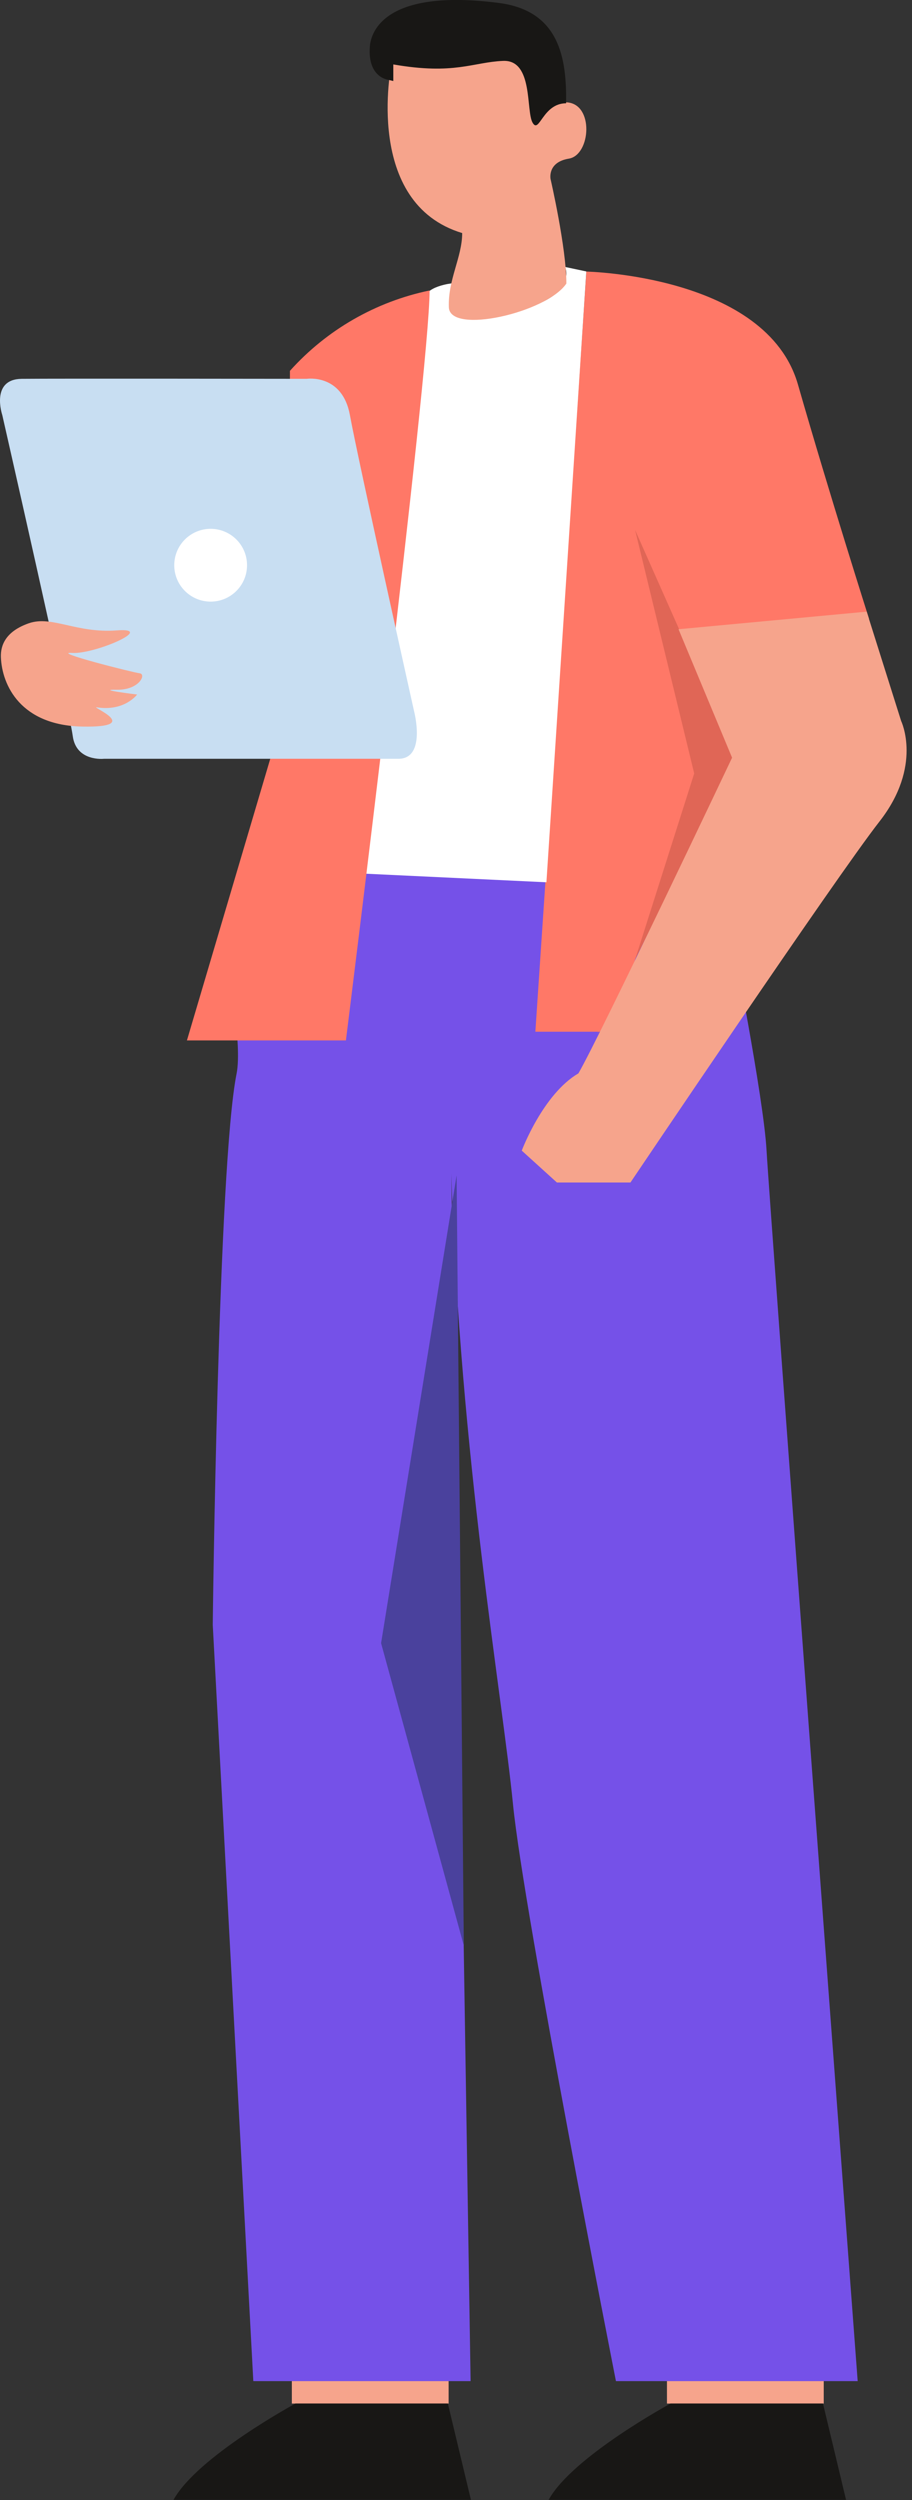 <svg width="166" height="455" viewBox="0 0 166 455" fill="none" xmlns="http://www.w3.org/2000/svg">
<rect x="0" y="0" width="166" height="455" fill="#333333" stroke="none"/>
<g clip-path="url(#clip0_742_4288)">
<path d="M53.121 432.324H81.656V437.42H53.121V432.324Z" fill="#F6A48C"/>
<path d="M53.776 437.42C53.776 437.42 35.91 447.082 31.584 454.946H85.719L81.519 437.42H53.776Z" fill="#181715"/>
<path d="M121.399 432.324H149.934V437.42H121.399V432.324Z" fill="#F6A48C"/>
<path d="M122.053 437.42C122.053 437.42 104.187 447.082 99.861 454.946H153.996L149.796 437.42H122.053Z" fill="#181715"/>
<path d="M43.066 187.371L49.521 157.951L104.911 160.396L133.111 170.042C133.111 170.042 139.011 199.796 139.529 209.405C140.047 219.014 156.113 433.34 156.113 433.34H112.113C112.113 433.34 95.303 347.977 93.373 328.348C91.443 308.719 83.727 264.878 82.136 213.561C82.763 249.733 85.657 433.34 85.657 433.34H46.109L38.725 295.696C38.725 295.696 39.69 212.114 43.066 195.378C43.634 192.566 43.066 187.371 43.066 187.371Z" fill="#7551E8"/>
<path d="M108.757 188.213L122.533 141.607L111.988 85.871L134.32 137.351L108.757 188.213Z" fill="#E06656"/>
<path d="M106.724 49.424C106.724 49.424 139.53 50.083 145.238 69.972C150.946 89.861 158.184 112.626 158.184 112.626L124.423 116.337L115.598 96.447L126.357 140.763L111.423 187.763H97.446L106.724 49.424Z" fill="#FF7867"/>
<path d="M82.343 51.553C82.343 51.553 77.166 52.053 77.166 54.753C77.166 57.453 66.358 158.995 66.358 158.995L99.458 160.565L106.719 49.401L102.861 48.584C102.861 48.584 106.288 56.073 86.125 57.643C81.608 57.995 82.343 51.553 82.343 51.553Z" fill="white"/>
<path d="M123.504 114.513L157.75 111.312L164.028 131.223C164.028 131.223 167.979 139.411 160.077 149.51C152.175 159.609 114.754 215.202 114.754 215.202H101.365L94.97 209.402C94.97 209.402 98.806 199.135 105.284 195.34C109.363 188.276 133.252 137.892 133.252 137.892L123.504 114.513Z" fill="#F6A48C"/>
<path d="M52.773 67.489C59.469 60.026 68.377 54.901 78.195 52.863C78.195 67.547 62.962 189.347 62.962 189.347H34.024L52.773 125.992V67.489Z" fill="#FF7867"/>
<path d="M0.416 75.538C0.416 75.538 -1.784 69.014 3.943 68.943C9.67 68.872 55.812 68.943 55.812 68.943C55.812 68.943 62.32 67.951 63.697 75.576C65.074 83.201 75.36 129.392 75.36 129.392C75.36 129.392 77.666 138.092 72.519 138.092H18.902C18.902 138.092 13.853 138.649 13.237 133.925C12.621 129.201 0.416 75.538 0.416 75.538Z" fill="#C8DEF2"/>
<path d="M38.341 109.488C34.682 109.488 31.717 106.523 31.717 102.864C31.717 99.206 34.682 96.24 38.341 96.24C41.999 96.24 44.965 99.206 44.965 102.864C44.965 106.523 41.999 109.488 38.341 109.488Z" fill="white"/>
<path d="M71.227 11.851C71.227 11.851 66.109 36.96 84.127 42.416C84.127 46.786 81.516 50.898 81.698 55.925C81.88 60.952 99.546 56.886 103.092 51.599C103.092 45.099 100.218 32.613 100.218 32.613C100.218 32.613 99.549 29.531 103.546 28.87C107.543 28.209 108.171 18.832 103.092 18.624C98.013 18.416 97.753 24.952 97.753 16.163C97.753 10.019 94.784 10.463 94.784 10.463L74.514 7.463L71.227 11.851Z" fill="#F6A48C"/>
<path d="M70.65 14.52C70.65 14.52 66.862 14.113 67.323 8.42C67.537 5.769 70.082 -2.127 90.788 0.534C101.91 1.964 103.152 10.701 103.04 18.797C98.766 18.797 98.156 24.485 96.933 22.315C95.709 20.145 97.087 10.845 91.57 11.081C86.055 11.317 82.71 13.664 71.589 11.725V14.746L70.65 14.52Z" fill="#181715"/>
<path d="M0.164 119.611C0.079 117.399 1.064 114.887 5.249 113.427C9.434 111.967 13.923 115.284 21.254 114.727C28.585 114.17 17.186 119.096 13.13 118.827C9.074 118.558 24.175 122.38 25.43 122.534C26.685 122.688 25.347 125.603 21.25 125.526C17.153 125.449 24.957 126.395 24.957 126.395C24.957 126.395 22.675 129.517 17.626 128.725C16.226 128.505 26.3 132.432 15.026 132.231C3.752 132.03 0.359 124.69 0.164 119.611Z" fill="#F6A48C"/>
<path d="M83.111 213.908L69.364 299.038L84.422 354.081L83.111 213.908Z" fill="#4A419D"/>
</g>
<defs>
<clipPath id="clip0_742_4288">
<rect width="165.016" height="454.946" fill="white" transform="matrix(-1 0 0 1 165.016 0)"/>
</clipPath>
</defs>
</svg>
